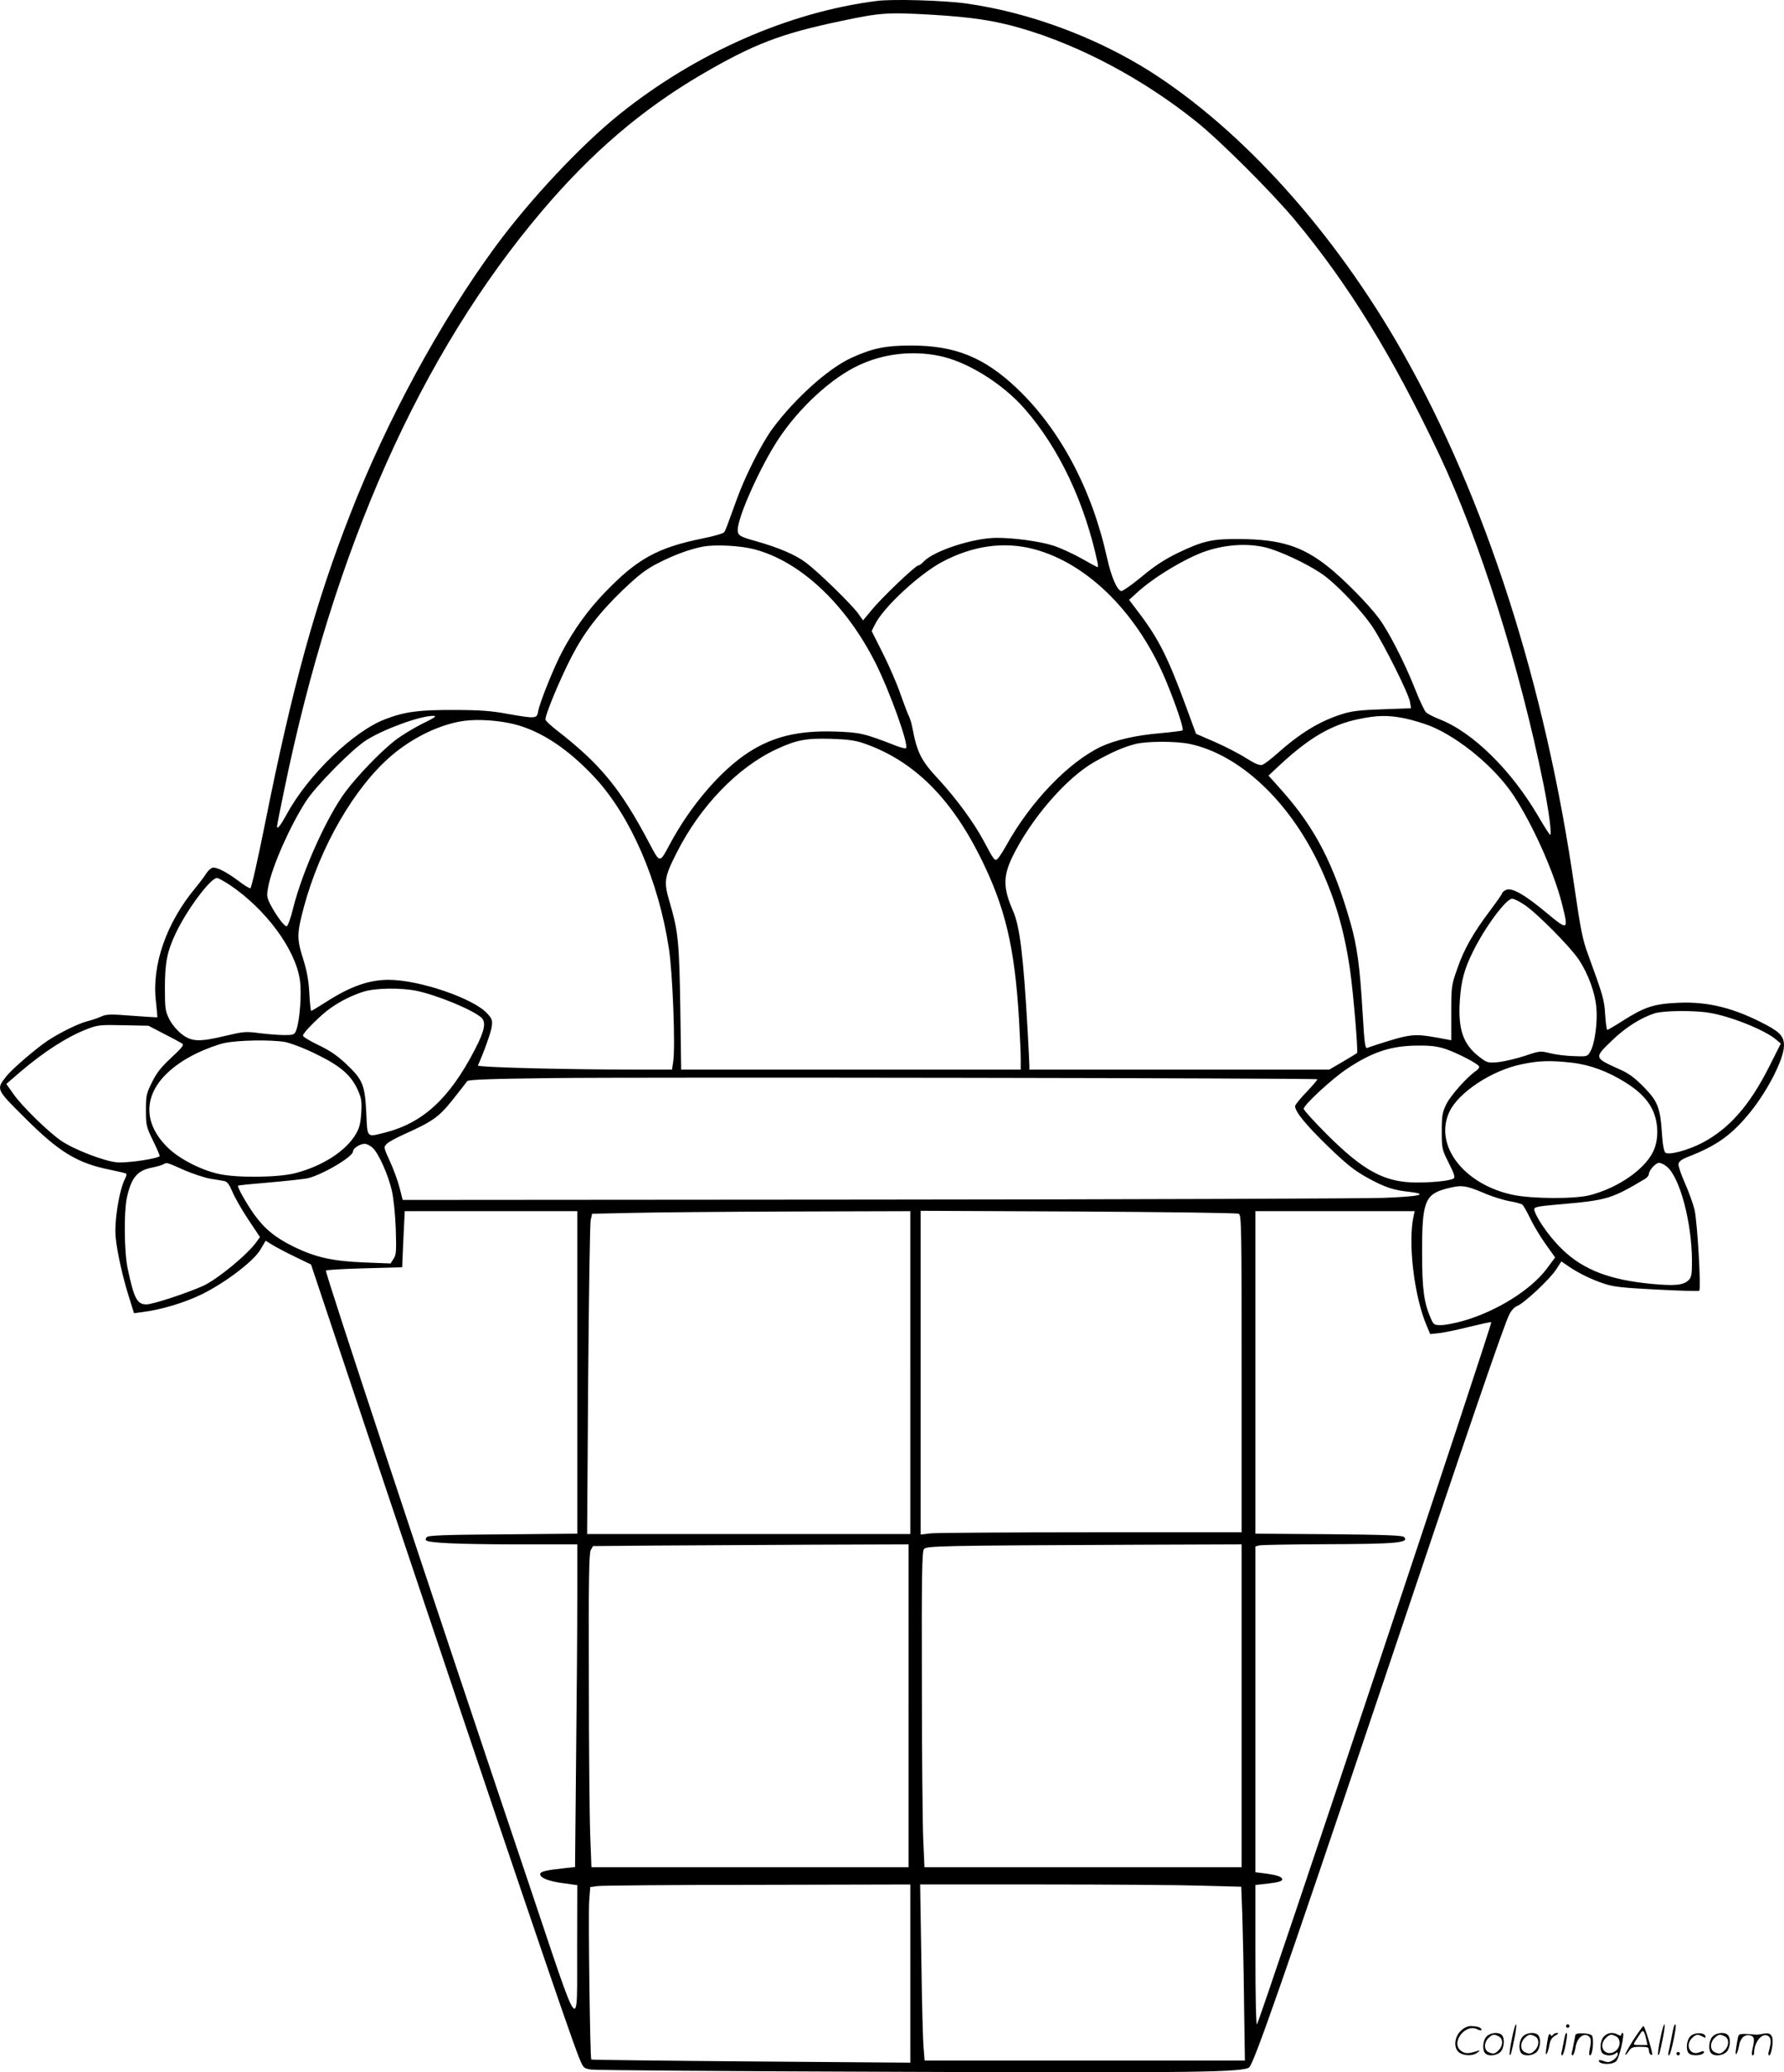<svg version="1.0" xmlns="http://www.w3.org/2000/svg"
  viewBox="0 0 1033.902 1200.355"
 preserveAspectRatio="xMidYMid meet">
<g transform="translate(-0.438,1200.54) scale(0.1,-0.1)"
fill="#000000" stroke="none">
<path d="M5086 12000 c-512 -65 -1048 -301 -1491 -656 -225 -181 -519 -494
-721 -769 -317 -432 -629 -1005 -840 -1548 -200 -510 -336 -1003 -491 -1779
-46 -229 -82 -388 -88 -388 -6 0 -36 18 -66 41 -65 49 -121 79 -148 79 -11 0
-28 -14 -40 -32 -11 -18 -41 -58 -66 -88 -167 -201 -252 -446 -227 -655 5 -49
9 -91 8 -92 -1 -1 -67 3 -147 9 -127 10 -148 9 -179 -5 -19 -9 -55 -21 -80
-27 -52 -13 -164 -69 -230 -113 -70 -47 -207 -165 -239 -206 -59 -75 -60 -74
101 -234 203 -204 309 -269 500 -307 49 -10 91 -20 94 -23 3 -3 0 -15 -6 -27
-35 -66 -65 -253 -55 -345 9 -88 43 -237 77 -343 l29 -93 52 7 c106 13 244 55
342 103 139 69 301 193 339 259 l30 51 40 -25 c23 -14 82 -45 132 -69 l91 -44
382 -1143 c759 -2263 1108 -3292 1169 -3445 27 -67 28 -68 72 -75 25 -4 819
-10 1765 -13 1734 -7 2022 -3 2050 27 29 30 205 533 720 2063 573 1704 755
2235 787 2298 10 21 30 42 45 48 39 14 189 155 225 210 l31 48 41 -28 c58 -40
132 -76 207 -101 53 -18 106 -24 304 -34 132 -7 243 -10 247 -7 12 10 -11 399
-27 469 -9 36 -34 106 -56 155 -22 49 -39 99 -37 110 2 15 18 27 53 41 171 66
258 129 368 266 99 125 187 298 190 375 2 53 -20 80 -101 123 -184 98 -337
137 -511 129 -140 -6 -193 -23 -317 -101 -48 -31 -91 -56 -95 -56 -3 0 -9 39
-12 88 -5 87 -12 110 -101 354 -30 81 -42 144 -76 377 -169 1178 -514 2253
-997 3106 -394 694 -925 1284 -1462 1626 -315 199 -702 343 -1066 394 -125 18
-427 27 -519 15z m320 -80 c230 -14 357 -33 508 -76 345 -99 712 -294 1021
-541 139 -111 439 -410 574 -572 311 -373 566 -788 836 -1358 236 -500 466
-1226 605 -1912 30 -149 49 -291 38 -291 -3 0 -33 46 -66 103 -158 271 -382
492 -577 567 -33 13 -67 31 -76 39 -9 9 -38 70 -64 136 -60 152 -152 332 -210
410 -61 81 -202 225 -294 298 -149 118 -274 158 -506 160 -165 2 -216 -9 -370
-83 -71 -35 -130 -73 -204 -135 -57 -47 -111 -85 -119 -83 -24 5 -58 84 -82
193 -88 398 -272 743 -522 981 -190 180 -358 248 -613 248 -150 0 -226 -16
-350 -73 -131 -61 -323 -233 -451 -405 -62 -82 -161 -277 -209 -411 -56 -155
-65 -179 -73 -192 -4 -7 -62 -24 -128 -37 -259 -53 -376 -117 -564 -312 -98
-102 -178 -212 -248 -344 -47 -88 -131 -297 -139 -346 -7 -42 -15 -42 -180
-13 -92 17 -159 22 -308 22 -201 1 -285 -10 -397 -53 -182 -68 -446 -321 -569
-546 -39 -71 -59 -96 -59 -75 0 6 18 99 41 208 287 1398 791 2528 1496 3358
286 337 579 587 920 787 305 178 460 238 813 312 228 48 266 51 526 36z m42
-1976 c160 -32 367 -160 495 -307 199 -227 348 -542 423 -894 2 -13 2 -23 -1
-23 -2 0 -44 23 -92 50 -49 28 -122 61 -164 75 -79 25 -226 45 -328 45 -136 0
-368 -76 -425 -139 -11 -12 -24 -21 -30 -21 -16 0 -213 -188 -270 -258 l-50
-60 -29 41 c-40 54 -227 237 -300 292 -60 46 -158 88 -292 126 -94 26 -105 33
-105 66 0 75 133 370 237 527 122 183 306 352 465 426 143 67 308 86 466 54z
m-1077 -1119 c269 -68 536 -318 709 -663 82 -164 193 -473 175 -490 -3 -3 -27
2 -53 12 -190 74 -212 79 -356 84 -213 7 -360 -28 -503 -120 -162 -105 -337
-309 -457 -533 -60 -112 -56 -112 -121 11 -165 312 -280 452 -532 648 -34 26
-64 54 -67 62 -7 17 80 228 150 364 72 140 159 254 297 387 93 88 132 119 204
156 98 50 186 82 265 97 71 12 209 5 289 -15z m1624 0 c316 -83 610 -378 773
-778 57 -140 98 -264 90 -272 -3 -3 -59 -10 -124 -16 -146 -12 -266 -40 -350
-79 -189 -91 -407 -318 -548 -572 -20 -36 -43 -71 -51 -78 -16 -13 -19 -9 -80
105 -55 104 -161 248 -261 356 -102 109 -125 155 -153 304 -4 22 -13 50 -19
62 -7 13 -28 69 -48 125 -19 57 -65 163 -101 235 l-67 133 18 36 c46 98 258
295 393 366 177 93 355 118 528 73z m1342 10 c79 -19 233 -90 323 -150 84 -56
233 -212 301 -314 64 -97 208 -385 215 -432 l6 -36 -163 -6 c-129 -4 -179 -10
-234 -27 -134 -42 -246 -111 -383 -233 -35 -31 -72 -59 -83 -62 -14 -5 -44 8
-96 41 -41 26 -123 68 -181 93 l-106 46 -57 155 c-104 283 -159 394 -272 543
l-59 78 44 40 c98 91 289 205 404 243 116 38 238 45 341 21z m-4888 -1023
c-53 -27 -125 -71 -160 -99 -85 -68 -212 -200 -282 -293 -108 -145 -249 -458
-303 -672 -15 -63 -32 -108 -39 -108 -14 0 -63 67 -95 129 -20 41 -21 49 -10
105 22 114 126 349 218 491 56 87 266 300 349 353 101 64 311 141 388 141 24
0 11 -10 -66 -47z m5699 32 c42 -9 109 -29 149 -45 170 -71 376 -243 481 -404
110 -168 231 -438 278 -622 40 -159 38 -160 -90 -54 -127 106 -203 149 -235
131 -12 -6 -21 -14 -21 -18 0 -5 -32 -50 -70 -101 -97 -128 -152 -225 -191
-339 -33 -94 -34 -102 -34 -255 0 -86 0 -157 0 -157 0 0 -36 7 -80 15 -136 24
-157 22 -350 -40 -22 -7 -47 -16 -56 -19 -13 -6 -17 20 -28 206 -15 260 -31
381 -70 518 -96 337 -203 546 -392 760 l-83 93 74 69 c165 152 293 226 447
258 110 23 173 24 271 4z m-5161 -34 c156 -40 313 -145 466 -310 207 -224 368
-596 428 -989 22 -146 38 -567 25 -654 l-7 -47 -188 0 c-428 0 -942 13 -937
24 32 69 75 190 80 223 5 37 3 46 -24 76 -77 88 -394 197 -574 197 -114 0
-223 -39 -363 -129 -44 -28 -82 -51 -85 -51 -3 0 -8 46 -11 103 -4 75 -14 129
-37 202 -36 114 -35 143 5 295 95 353 295 698 511 881 124 105 281 180 418
199 81 11 202 3 293 -20z m2023 -110 c284 -98 501 -310 675 -658 145 -290 200
-521 225 -942 5 -91 10 -193 10 -227 l0 -63 -984 0 -984 0 -5 358 c-6 381 -12
443 -62 613 -35 117 -31 143 40 283 136 271 355 498 580 602 116 54 172 64
315 60 96 -3 140 -9 190 -26z m1891 -4 c284 -61 568 -324 744 -690 94 -197
150 -385 184 -623 19 -133 47 -470 40 -477 -2 -2 -39 -25 -82 -50 l-79 -46
-869 0 -869 0 0 24 c0 13 -5 104 -10 202 -25 435 -45 603 -85 694 -57 129 -58
199 -4 311 105 217 310 456 474 550 95 54 171 88 240 105 68 17 236 17 316 0z
m-5567 -815 c208 -139 381 -371 408 -550 12 -74 0 -239 -21 -293 -10 -26 -15
-28 -68 -28 -31 0 -96 5 -144 11 -81 11 -94 9 -196 -15 -155 -37 -198 -35
-256 10 -28 22 -56 56 -72 87 -23 47 -25 62 -25 180 0 147 13 213 65 321 65
136 200 316 237 316 7 0 39 -18 72 -39z m7506 -117 c73 -49 265 -243 315 -318
55 -84 94 -192 101 -278 8 -86 -10 -211 -35 -253 -17 -30 -18 -30 -97 -27 -43
1 -105 9 -136 17 -57 14 -60 14 -148 -16 -50 -16 -118 -32 -153 -36 -59 -5
-64 -4 -107 29 -97 74 -127 161 -115 333 8 112 26 178 76 279 71 143 192 306
227 306 10 0 42 -16 72 -36z m-6420 -498 c121 -26 322 -109 373 -154 30 -27
21 -75 -36 -185 -147 -284 -301 -426 -522 -482 -108 -27 -101 -34 -108 116 -8
161 -20 191 -118 283 -51 48 -94 77 -159 108 -50 24 -90 48 -90 55 0 17 106
122 161 160 60 42 124 73 189 94 68 22 218 24 310 5z m7490 -127 c121 -19 318
-98 385 -153 l30 -25 -67 -133 c-114 -226 -232 -360 -388 -442 -82 -43 -194
-73 -214 -57 -8 7 -16 46 -20 111 -10 152 -25 187 -106 270 -52 53 -88 79
-138 101 -151 68 -151 66 -44 169 78 75 167 131 246 156 50 16 228 18 316 3z
m-8955 -122 c50 -25 97 -51 105 -56 12 -8 0 -24 -62 -81 -58 -54 -86 -88 -112
-142 -33 -66 -36 -77 -36 -162 0 -87 2 -97 40 -175 22 -45 40 -86 40 -91 0
-14 -188 -43 -249 -37 -71 6 -248 74 -321 124 -74 50 -228 200 -278 272 l-41
58 80 69 c141 120 275 206 394 251 54 21 74 23 205 20 l145 -3 90 -47z m701
-47 c34 -7 109 -35 180 -70 140 -68 202 -121 241 -206 22 -49 25 -66 21 -134
-4 -60 -10 -87 -31 -123 -58 -99 -194 -186 -352 -227 -98 -25 -332 -28 -440
-5 -102 22 -225 84 -294 149 -195 187 -129 408 164 551 50 24 122 51 160 59
83 17 267 20 351 6z m6727 -41 c65 -22 182 -82 193 -100 3 -6 -4 -18 -17 -26
-51 -34 -146 -141 -172 -192 -24 -49 -27 -66 -27 -158 0 -101 1 -105 41 -185
32 -63 38 -83 27 -89 -21 -13 -116 -23 -213 -23 -185 0 -308 66 -522 280 -73
73 -133 139 -133 147 0 22 160 170 247 229 149 100 258 136 411 137 79 1 117
-4 165 -20z m731 -79 c105 -12 207 -50 310 -114 120 -75 175 -153 184 -262 3
-43 -1 -77 -13 -115 -37 -111 -199 -230 -375 -276 -87 -23 -332 -22 -445 1
-286 59 -462 287 -371 481 52 112 244 239 415 275 100 22 171 24 295 10z
m-1475 -96 c2 -2 -26 -35 -62 -73 -37 -38 -67 -75 -67 -83 0 -32 64 -110 191
-233 111 -107 152 -139 229 -182 101 -55 148 -71 242 -81 117 -14 60 -27 -149
-35 -115 -4 -1440 -9 -2947 -10 l-2738 -2 -18 71 c-10 39 -35 108 -56 153 -37
81 -37 82 -18 101 10 11 57 36 104 57 164 74 199 99 280 201 41 52 78 99 82
105 5 9 145 14 500 18 524 6 4420 0 4427 -7z m-5473 -399 c35 -35 88 -155 109
-245 10 -43 20 -137 23 -222 4 -129 3 -151 -13 -174 l-17 -27 -152 6 c-182 7
-283 29 -411 92 -106 52 -169 104 -229 188 -47 67 -98 158 -92 165 3 2 82 10
178 18 95 8 195 19 223 24 82 18 265 124 265 156 0 18 40 44 68 44 12 0 34
-11 48 -25z m-1097 -126 c51 -22 120 -45 154 -51 34 -5 72 -12 83 -14 15 -3
28 -21 45 -61 13 -32 54 -104 92 -161 l68 -102 -20 -28 c-55 -76 -226 -216
-310 -255 -94 -42 -291 -107 -328 -107 -54 0 -72 33 -109 209 -20 94 -22 322
-5 406 25 116 59 159 140 176 31 6 63 15 71 20 22 12 19 13 119 -32z m8594 20
c76 -59 147 -325 147 -550 0 -75 -3 -92 -19 -108 -30 -30 -79 -35 -217 -22
-239 23 -390 80 -512 196 -66 62 -140 163 -162 220 -12 30 -9 31 150 45 270
24 293 31 488 147 12 7 22 20 22 27 0 22 40 66 59 66 10 0 30 -9 44 -21z
m-1061 -153 c48 -21 116 -42 150 -48 35 -6 68 -15 75 -20 6 -5 27 -41 46 -81
19 -40 59 -106 89 -148 l55 -77 -49 -66 c-92 -122 -288 -245 -482 -301 -48
-14 -107 -25 -131 -25 -39 0 -43 3 -58 38 -40 89 -51 171 -51 377 -1 298 16
342 139 375 88 23 110 21 217 -24z m-5252 -1040 l0 -934 -430 -4 c-323 -2
-432 -6 -441 -15 -7 -7 -10 -15 -6 -19 15 -16 180 -23 515 -24 l362 0 0 -303
c0 -167 -3 -588 -7 -935 l-6 -631 -56 -6 c-113 -12 -146 -20 -146 -35 0 -22
50 -42 137 -53 l78 -11 -1 -335 c-2 -539 32 -582 -290 374 -571 1695 -1173
3514 -1166 3521 4 4 105 10 224 13 l218 6 6 140 c4 77 7 150 8 163 l1 22 500
0 500 0 0 -934z m1930 -1 l0 -935 -937 0 -936 0 6 893 c4 490 10 908 15 927
l8 35 234 5 c129 3 544 7 923 8 l687 2 0 -935z m1903 920 c16 -7 17 -60 17
-926 l0 -919 -869 0 c-477 0 -896 -3 -930 -6 l-61 -7 0 938 0 937 913 -4 c501
-3 920 -8 930 -13z m1013 -17 c-33 -156 5 -464 76 -630 l21 -50 55 6 c31 4
109 20 175 37 66 16 121 28 124 26 7 -8 -1334 -4026 -1358 -4067 -5 -9 -9 157
-9 396 l0 411 78 9 c57 7 77 13 77 24 0 15 -31 25 -107 35 l-48 6 0 943 0 944
23 6 c12 3 180 6 372 7 423 1 500 8 466 42 -9 9 -117 13 -436 16 l-425 3 0
934 0 934 461 0 462 0 -7 -32z m-2926 -2833 l0 -935 -919 0 -919 0 -7 183 c-4
100 -8 508 -8 907 -2 572 1 730 11 747 l13 23 342 3 c188 1 600 3 915 5 l572
2 0 -935z m1930 0 l0 -935 -919 0 -919 0 -7 157 c-4 87 -8 498 -8 914 -2 622
1 759 12 772 15 18 82 20 1269 25 l572 2 0 -935z m-1920 -1551 l0 -516 -922 7
c-508 4 -925 9 -927 11 -7 7 -18 838 -12 919 l6 80 45 6 c25 3 442 7 928 7
l882 2 0 -516z m1692 509 l226 -6 6 -161 c3 -89 8 -315 10 -504 l5 -342 -928
0 -928 0 -6 73 c-4 39 -10 269 -13 510 l-7 437 705 0 c388 0 806 -3 930 -7z
M8766 194 c-10 -47 -15 -88 -12 -91 5 -6 9 7 30 110 7 37 10 67 6 67 -4 0 -15
-39 -24 -86z M9080 270 c0 -5 5 -10 10 -10 6 0 10 5 10 10 0 6 -4 10 -10 10
-5 0 -10 -4 -10 -10z M9626 194 c-10 -47 -15 -88 -12 -91 5 -6 9 7 30 110 7
37 10 67 6 67 -4 0 -15 -39 -24 -86z M9706 269 c-3 -8 -10 -41 -16 -74 -6 -33
-14 -68 -16 -77 -3 -10 -1 -18 3 -18 10 0 46 171 38 178 -2 3 -7 -1 -9 -9z
M8469 241 c-38 -38 -41 -101 -7 -125 29 -20 79 -20 104 0 18 14 18 15 1 10
-53 -17 -69 -17 -92 -2 -69 45 21 166 94 126 12 -6 21 -7 21 -1 0 12 -25 21
-62 21 -19 0 -39 -10 -59 -29z M9470 189 c-28 -45 -49 -83 -47 -85 2 -3 12 7
21 21 14 21 24 25 66 25 43 0 50 -3 50 -19 0 -11 5 -23 10 -26 6 -3 10 -3 10
1 0 20 -44 164 -51 164 -4 0 -30 -37 -59 -81z m75 4 l7 -33 -42 0 c-42 0 -42
0 -28 23 8 12 21 32 29 44 15 25 22 18 34 -34z M8620 210 c-22 -22 -27 -79 -8
-98 19 -19 66 -14 88 8 22 22 27 79 8 98 -19 19 -66 14 -88 -8z m71 0 c25 -14
25 -54 -1 -80 -23 -23 -33 -24 -61 -10 -25 14 -25 54 1 80 23 23 33 24 61 10z
M8830 210 c-22 -22 -27 -79 -8 -98 19 -19 66 -14 88 8 22 22 27 79 8 98 -19
19 -66 14 -88 -8z m71 0 c25 -14 25 -54 -1 -80 -23 -23 -33 -24 -61 -10 -25
14 -25 54 1 80 23 23 33 24 61 10z M8976 204 c-3 -16 -8 -47 -11 -69 -8 -51
10 -26 19 27 5 27 15 42 34 53 18 10 22 14 10 15 -9 0 -20 -5 -24 -11 -5 -8
-9 -8 -14 1 -5 8 -10 3 -14 -16z M9077 223 c-2 -4 -7 -26 -11 -48 -4 -22 -9
-48 -12 -57 -3 -10 -1 -18 4 -18 4 0 14 28 20 62 11 58 10 81 -1 61z M9135
220 c-1 -3 -5 -23 -9 -45 -4 -22 -9 -48 -12 -57 -3 -10 -1 -18 4 -18 5 0 13
20 17 45 7 53 44 87 74 68 17 -11 19 -28 8 -80 -4 -18 -3 -33 2 -33 16 0 24
99 11 115 -12 14 -87 18 -95 5z M9300 210 c-22 -22 -27 -79 -8 -98 7 -7 24
-12 38 -12 14 0 31 5 38 12 9 9 12 8 12 -5 0 -9 -12 -24 -26 -34 -21 -13 -32
-15 -55 -6 -16 6 -29 8 -29 3 0 -24 81 -27 102 -2 18 19 50 162 37 162 -5 0
-9 -5 -9 -10 0 -7 -6 -7 -19 0 -30 16 -59 12 -81 -10z m71 0 c29 -16 25 -65
-6 -86 -56 -37 -103 28 -55 76 23 23 33 24 61 10z M9801 211 c-23 -23 -28 -80
-9 -99 19 -19 88 -13 88 9 0 5 -11 4 -24 -2 -54 -25 -89 38 -46 81 23 23 33
24 62 9 16 -9 19 -8 16 3 -8 22 -64 22 -87 -1z M9930 210 c-22 -22 -27 -79 -8
-98 19 -19 66 -14 88 8 22 22 27 79 8 98 -19 19 -66 14 -88 -8z m71 0 c25 -14
25 -54 -1 -80 -23 -23 -33 -24 -61 -10 -25 14 -25 54 1 80 23 23 33 24 61 10z
M10076 201 c-3 -14 -8 -44 -11 -66 -8 -51 10 -26 19 27 8 41 35 63 66 53 22
-7 24 -21 11 -77 -5 -22 -5 -38 0 -38 5 0 9 6 9 13 0 68 51 125 85 97 15 -13
15 -35 -1 -92 -3 -10 -1 -18 4 -18 6 0 13 23 17 50 9 63 -5 84 -49 76 -17 -4
-35 -6 -41 -6 -101 8 -104 7 -109 -19z M9720 110 c0 -5 5 -10 10 -10 6 0 10 5
10 10 0 6 -4 10 -10 10 -5 0 -10 -4 -10 -10z"/>
</g>
</svg>
